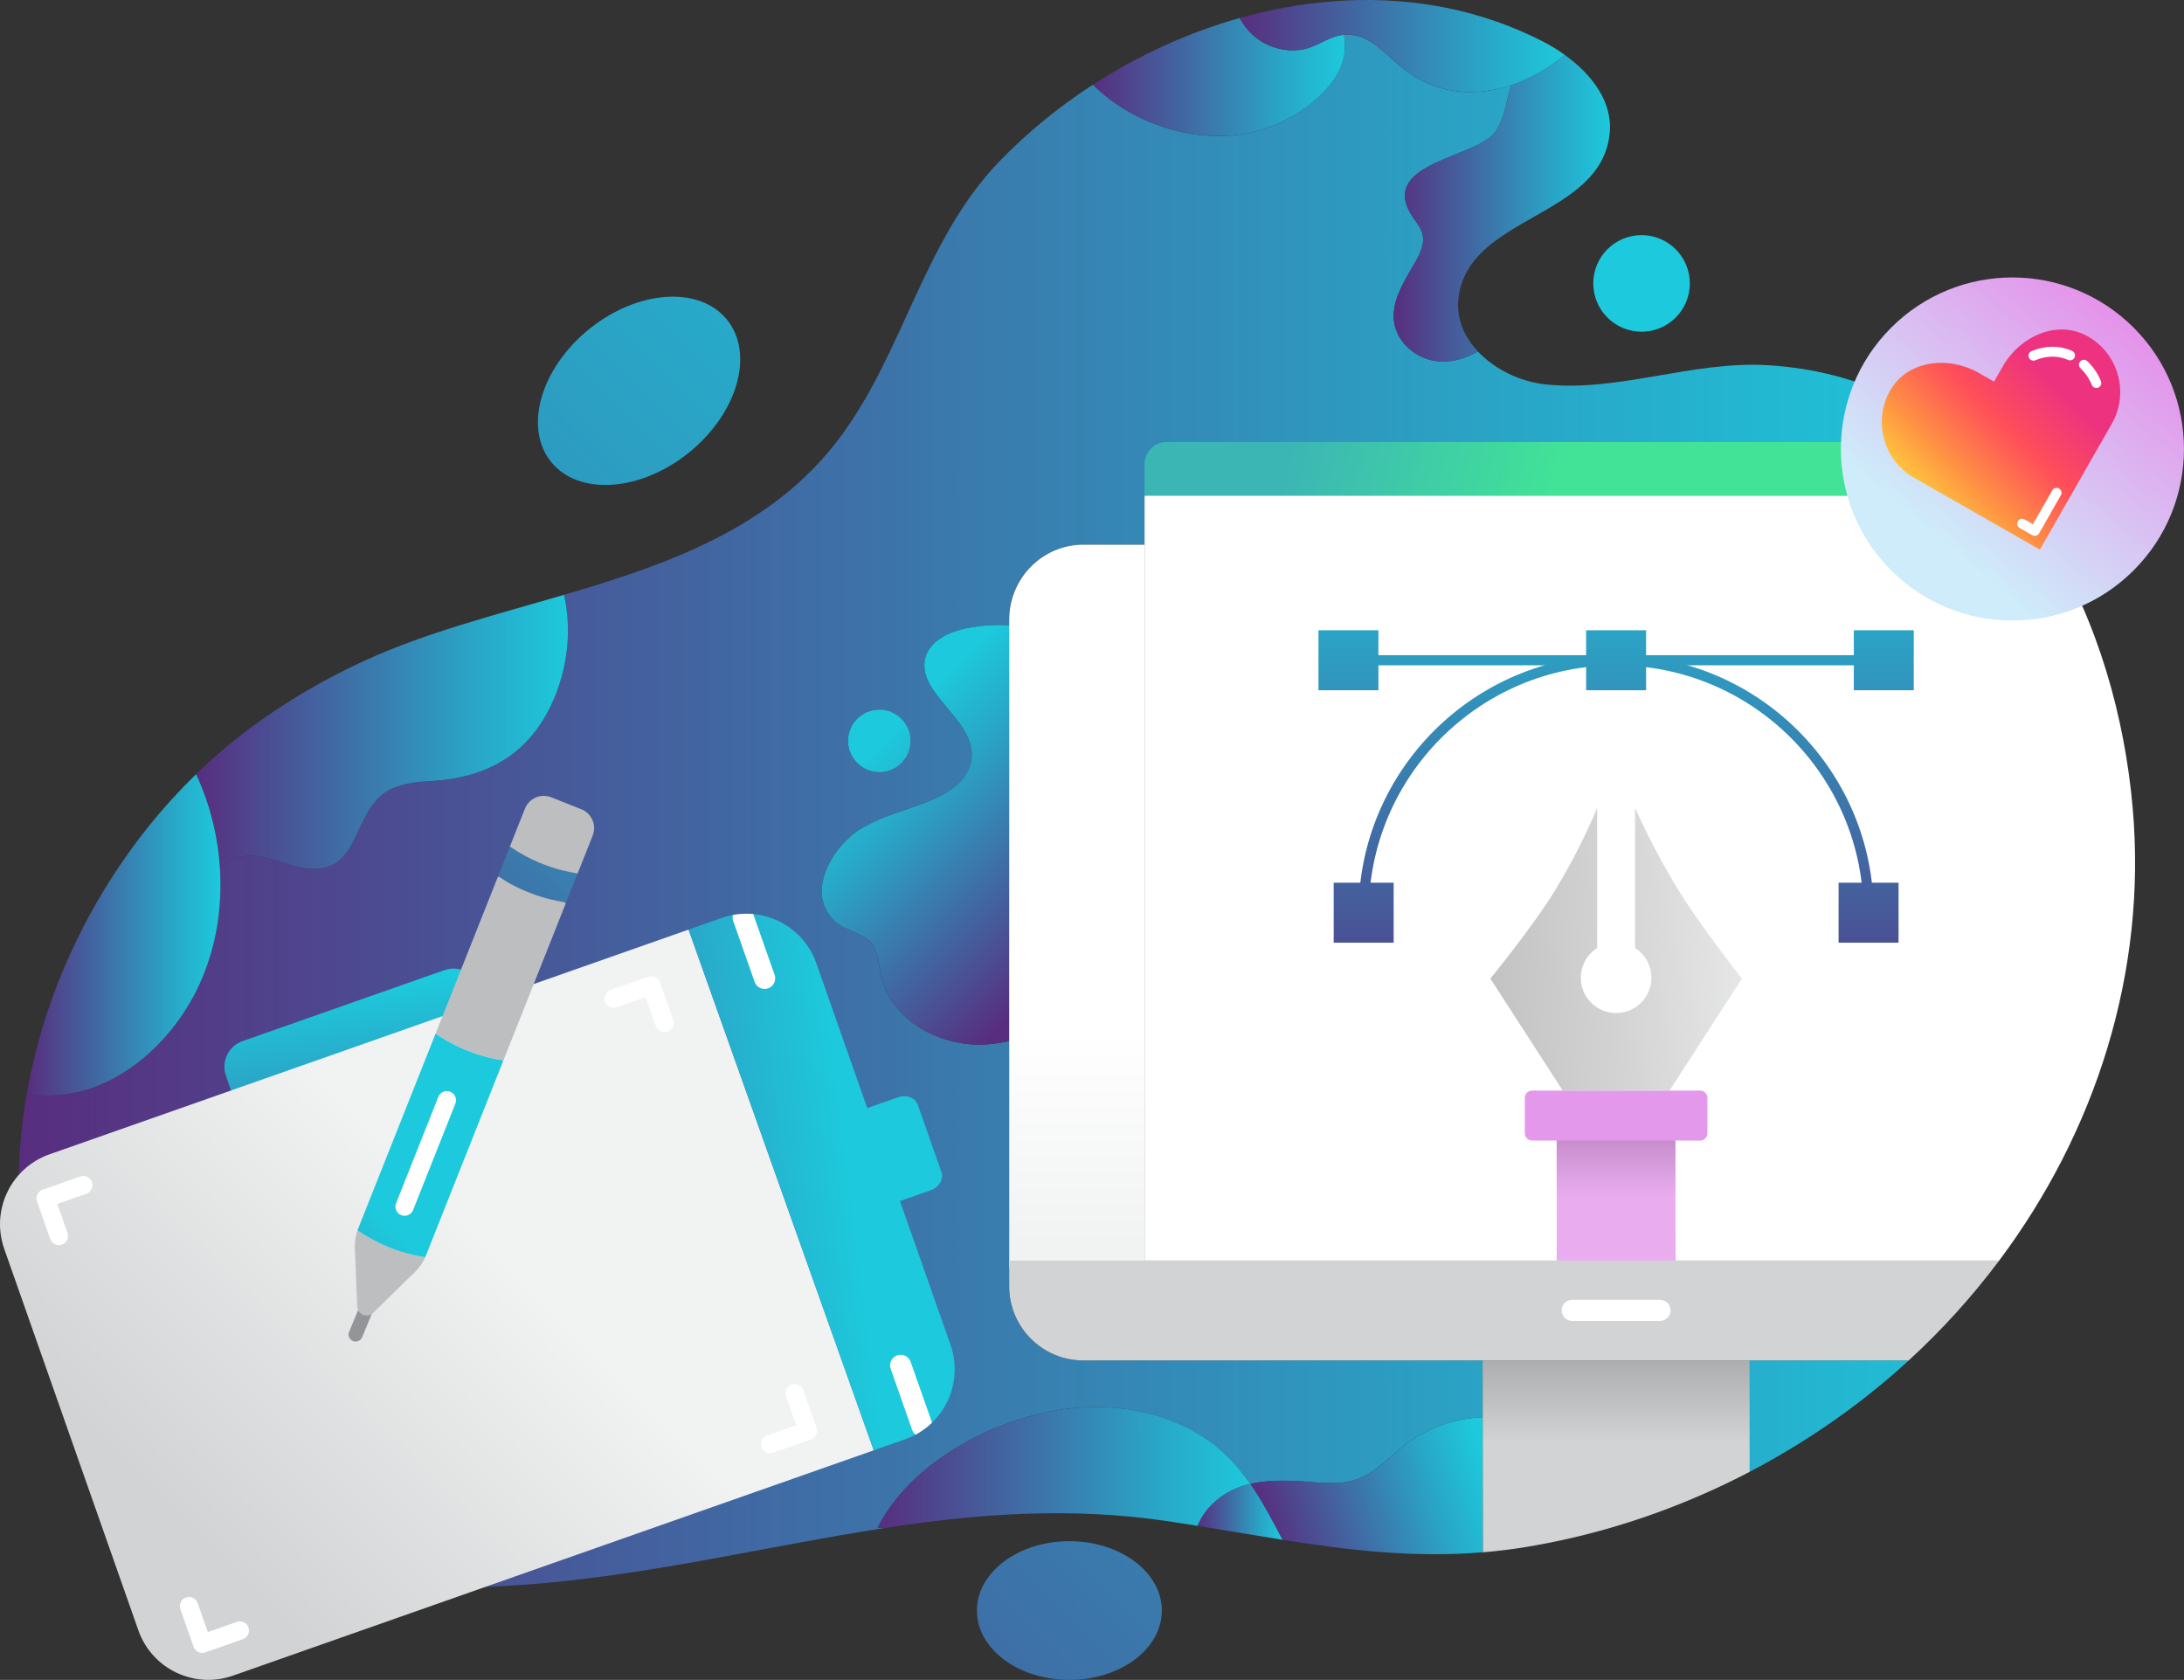 <?xml version="1.0" encoding="UTF-8"?>
<svg id="Layer_2" xmlns="http://www.w3.org/2000/svg" xmlns:xlink="http://www.w3.org/1999/xlink" viewBox="0 0 1549.08 1191.48">
  <rect x="0" y="0" width="1549.08" height="1191.48" fill="#333333" stroke="none"/>
  <defs>
    <linearGradient id="linear-gradient" x1="14.06" y1="1351.29" x2="1063.77" y2="301.58" gradientUnits="userSpaceOnUse">
      <stop offset="0" stop-color="#582d7f"/>
      <stop offset=".21" stop-color="#4a5094"/>
      <stop offset=".75" stop-color="#29a6c7"/>
      <stop offset="1" stop-color="#1dc9dc"/>
    </linearGradient>
    <linearGradient id="linear-gradient-2" x1="212.28" y1="1688.49" x2="1449.55" y2="451.22" xlink:href="#linear-gradient"/>
    <linearGradient id="linear-gradient-3" x1="-427.67" y1="1158.19" x2="783.93" y2="-53.42" gradientTransform="translate(274.84 -223.25) rotate(38.93)" xlink:href="#linear-gradient"/>
    <linearGradient id="linear-gradient-4" x1="219.45" y1="1004.4" x2="1472.01" y2="1004.4" xlink:href="#linear-gradient"/>
    <linearGradient id="linear-gradient-5" x1="13.45" y1="575.25" x2="1429.91" y2="575.25" xlink:href="#linear-gradient"/>
    <linearGradient id="linear-gradient-6" x1="901.99" y1="1096.9" x2="1056.34" y2="1049.99" xlink:href="#linear-gradient"/>
    <linearGradient id="linear-gradient-7" x1="767.46" y1="670.81" x2="622.74" y2="526.09" xlink:href="#linear-gradient"/>
    <linearGradient id="linear-gradient-8" x1="139.11" y1="519.11" x2="402.83" y2="519.11" xlink:href="#linear-gradient"/>
    <linearGradient id="linear-gradient-9" x1="622.52" y1="1040.84" x2="886.83" y2="1040.84" xlink:href="#linear-gradient"/>
    <linearGradient id="linear-gradient-10" x1="849.51" y1="1072.3" x2="909.63" y2="1072.3" xlink:href="#linear-gradient"/>
    <linearGradient id="linear-gradient-11" x1="18.94" y1="663.04" x2="156.37" y2="663.04" xlink:href="#linear-gradient"/>
    <linearGradient id="linear-gradient-12" x1="601.48" y1="525.48" x2="645.76" y2="525.48" xlink:href="#linear-gradient"/>
    <linearGradient id="linear-gradient-13" x1="786.34" y1="688.2" x2="625.19" y2="527.05" xlink:href="#linear-gradient"/>
    <linearGradient id="linear-gradient-14" x1="988.54" y1="147.7" x2="1141.95" y2="147.7" xlink:href="#linear-gradient"/>
    <linearGradient id="linear-gradient-15" x1="775.22" y1="54.61" x2="953.95" y2="54.61" xlink:href="#linear-gradient"/>
    <linearGradient id="linear-gradient-16" x1="879.37" y1="32.66" x2="1109.89" y2="32.66" xlink:href="#linear-gradient"/>
    <linearGradient id="linear-gradient-17" x1="1146.29" y1="1023.7" x2="1146.29" y2="939.47" gradientUnits="userSpaceOnUse">
      <stop offset="0" stop-color="#d1d3d4"/>
      <stop offset="1" stop-color="#9d9e9f"/>
    </linearGradient>
    <linearGradient id="linear-gradient-18" x1="763.8" y1="883.31" x2="763.8" y2="733.31" gradientUnits="userSpaceOnUse">
      <stop offset="0" stop-color="#f1f2f2"/>
      <stop offset="1" stop-color="#fff"/>
    </linearGradient>
    <linearGradient id="linear-gradient-19" x1="2188.92" y1="929.5" x2="1650.33" y2="929.5" gradientUnits="userSpaceOnUse">
      <stop offset="0" stop-color="#9d9e9f"/>
      <stop offset="1" stop-color="#d1d3d4"/>
    </linearGradient>
    <linearGradient id="linear-gradient-20" x1="1107.75" y1="333.26" x2="921.05" y2="292.9" gradientUnits="userSpaceOnUse">
      <stop offset="0" stop-color="#42e397"/>
      <stop offset=".11" stop-color="#41de9a"/>
      <stop offset="1" stop-color="#3cb6b5"/>
    </linearGradient>
    <linearGradient id="linear-gradient-21" x1="1146.27" y1="848.81" x2="1146.27" y2="778.31" gradientUnits="userSpaceOnUse">
      <stop offset="0" stop-color="#e9adef"/>
      <stop offset=".47" stop-color="#cd93d3"/>
      <stop offset="1" stop-color="#aa72b0"/>
    </linearGradient>
    <linearGradient id="linear-gradient-22" x1="1286.81" y1="666.24" x2="984.18" y2="682.92" gradientUnits="userSpaceOnUse">
      <stop offset="0" stop-color="#f1f2f2"/>
      <stop offset=".42" stop-color="#d6d6d6"/>
      <stop offset="1" stop-color="#b5b5b5"/>
    </linearGradient>
    <linearGradient id="linear-gradient-23" x1="1146.29" y1="765.3" x2="1146.29" y2="346.87" gradientUnits="userSpaceOnUse">
      <stop offset="0" stop-color="#582d7f"/>
      <stop offset="1" stop-color="#1dc9dc"/>
    </linearGradient>
    <linearGradient id="linear-gradient-24" x1="1336.15" x2="1336.15" xlink:href="#linear-gradient-23"/>
    <linearGradient id="linear-gradient-25" x1="956.43" x2="956.43" xlink:href="#linear-gradient-23"/>
    <linearGradient id="linear-gradient-26" x1="967.23" y1="765.3" x2="967.23" y2="346.87" xlink:href="#linear-gradient-23"/>
    <linearGradient id="linear-gradient-27" x1="1325.34" y1="765.3" x2="1325.34" y2="346.87" xlink:href="#linear-gradient-23"/>
    <linearGradient id="linear-gradient-28" x1="1146.29" y1="765.3" x2="1146.29" y2="346.87" xlink:href="#linear-gradient-23"/>
    <linearGradient id="linear-gradient-29" x1="1146.29" y1="765.3" x2="1146.29" y2="346.87" xlink:href="#linear-gradient-23"/>
    <linearGradient id="linear-gradient-30" x1="289.71" y1="963.03" x2="260.11" y2="700.29" xlink:href="#linear-gradient-23"/>
    <linearGradient id="linear-gradient-31" x1="146.85" y1="1100.6" x2="356.6" y2="890.85" gradientUnits="userSpaceOnUse">
      <stop offset="0" stop-color="#d1d3d4"/>
      <stop offset="1" stop-color="#f1f2f2"/>
    </linearGradient>
    <linearGradient id="linear-gradient-32" x1="169.22" y1="889.09" x2="602" y2="834.74" xlink:href="#linear-gradient-23"/>
    <linearGradient id="linear-gradient-33" x1="215.26" y1="787.89" x2="549.4" y2="451.64" xlink:href="#linear-gradient-23"/>
    <linearGradient id="linear-gradient-34" x1="48.92" y1="1070.32" x2="262.72" y2="855.17" xlink:href="#linear-gradient-23"/>
    <linearGradient id="linear-gradient-35" x1="1374.44" y1="381.52" x2="1558.89" y2="161.84" gradientTransform="translate(643.26 -916.04) rotate(45)" gradientUnits="userSpaceOnUse">
      <stop offset="0" stop-color="#ceecfa"/>
      <stop offset="1" stop-color="#ee6ee4"/>
    </linearGradient>
    <linearGradient id="linear-gradient-36" x1="1361.32" y1="364.89" x2="1456.01" y2="270.2" gradientUnits="userSpaceOnUse">
      <stop offset="0" stop-color="#ffde39"/>
      <stop offset=".09" stop-color="#fec63c"/>
      <stop offset=".29" stop-color="#fe9843"/>
      <stop offset=".42" stop-color="#fe7d4b"/>
      <stop offset=".65" stop-color="#fe4f59"/>
      <stop offset="1" stop-color="#ed327f"/>
    </linearGradient>
  </defs>
  <g id="ILLUSTRATION">
    <g>
      <circle cx="1164.33" cy="201.02" r="34.25" style="fill: url(#linear-gradient);"/>
      <ellipse cx="758.49" cy="1142.29" rx="65.59" ry="49.19" style="fill: url(#linear-gradient-2);"/>
      <ellipse cx="453.29" cy="277.23" rx="80.22" ry="56.3" transform="translate(-73.54 346.37) rotate(-38.93)" style="fill: url(#linear-gradient-3);"/>
    </g>
    <g>
      <g>
        <g>
          <path d="M1241.03,1043.88c23.9-12.51,46.88-26.79,68.64-42.72,15.43-11.29,30.17-23.41,44.17-36.25h-112.81v78.97Z" style="fill: url(#linear-gradient-4);"/>
          <path d="M1253.65,259.02c-53.09-3.18-105.61,19.15-157.48,13.62-17.74-1.89-35.89-10.55-47.93-23.36-8.16,4.63-17.37,7.61-26.67,7.13-15.43-.8-30.53-12.28-32.74-28.1-1.85-13.2,5.18-25.28,11.44-36.3,3.6-6.33,8.43-13.17,9.07-20.65.78-9.07-5-13.03-9.03-20.19-20.47-36.34,47.65-39.13,60.5-57.97,4.06-5.95,6.12-13.01,7.73-20.02,1.01-4.42,2.16-8.67,3.43-12.81-26.09,8.78-54.42,6.77-78.58-13.23-10.86-8.99-20.82-21.45-35.95-22.5-1.43-.1-2.8-.08-4.13.04,1.74,10.74.12,21.49-7.65,32.41-11.72,16.48-31.2,28.74-50.25,34.72-40.63,12.76-89.9-1.73-120.2-31.76-24.41,15.8-46.88,34.2-66.52,54.6-53.92,56.01-67.68,135.68-113.71,196.65-47.5,62.9-120.41,88.79-194.93,110.59,6.23,27.79,1.78,57.8-11.55,82.93-17.28,32.59-46.33,47.09-82.58,49.12-9.18.51-18.5,1.42-26.99,4.95-31.22,12.99-20.45,64.45-64.93,56.61-10.87-1.92-20.74-7.13-31.76-8.39-9.23-1.06-19.6,1.23-25.17,8.67-.4-.58-.81-1.16-1.21-1.73,2.24,30.69-3.06,62.04-17.03,89.55-17.84,35.13-51.96,66.94-92.07,72.49-9.22,1.28-18.62,1.21-27.83-.13-12.91,74.51-3.73,151.73,34.78,219.54,10.86,19.13,23.63,35.75,37.93,50.13,105.72,106.28,277.42,84.65,411.11,60.4,42.59-7.73,83.77-15.98,124.76-22.28l-5-.25c11.42-22.28,29.42-39.51,50.19-53.1,28.35-18.56,62.84-30.54,96.74-32.27,31.77-1.62,65.83,6.5,91.3,26.2,10.52,8.14,18.86,17.74,26.07,28.16,10.2-2.34,20.87-2.52,31.37-2.14,14.56.53,29.91,3.8,44.09-1.08,15.2-5.23,25.09-18.48,38.02-27.25,13.57-9.2,29.48-14.96,45.81-16.46,1.83-.17,3.67-.28,5.51-.34-.02-13.44-.05-26.88-.07-40.32h-283.16c-29.05,0-52.6-23.55-52.6-52.6v-173.95c-4.69,1.06-9.45,1.84-14.3,2.26-32.55,2.85-69.29-15.54-76.82-49.32-1.65-7.39-1.67-17.26-7.12-23.13-4.89-5.27-14.04-7.61-20.18-11.05-6.82-3.83-11.94-10.58-13.8-18.18-4.46-18.28,10.87-40.75,25.61-50.25,18.36-11.84,40.52-14.86,59.59-25.26,6.57-3.59,12.84-8.24,16.59-14.72,14.6-25.21-15.7-44.48-26.1-63.81-2.65-4.92-4.24-10.6-3.42-16.13,1.85-12.48,14.19-19.18,25.38-22.15,10.84-2.88,22.86-3.8,34.57-3.19v-4.53c0-29.05,23.55-52.6,52.6-52.6h43.41v-34.84h618.1c-42.06-51.94-100.38-87.91-176.26-92.46ZM623.62,547.62c-12.23,0-22.14-9.91-22.14-22.14s9.91-22.14,22.14-22.14,22.14,9.91,22.14,22.14-9.91,22.14-22.14,22.14Z" style="fill: url(#linear-gradient-5);"/>
          <path d="M1046.12,1005.57c-16.33,1.5-32.24,7.26-45.81,16.46-12.93,8.77-22.82,22.02-38.02,27.25-14.18,4.87-29.53,1.6-44.09,1.08-10.5-.38-21.17-.2-31.37,2.14,8.6,12.41,15.61,25.98,22.81,39.62,47.06,7.45,93.24,12.89,142.17,8.85-.06-31.91-.12-63.83-.18-95.74-1.84.06-3.68.17-5.51.34Z" style="fill: url(#linear-gradient-6);"/>
          <path d="M681.22,446.63c-11.19,2.97-23.53,9.67-25.38,22.15-.82,5.53.77,11.2,3.42,16.13,10.4,19.33,40.69,38.59,26.1,63.81-3.75,6.48-10.02,11.13-16.59,14.72-19.07,10.4-41.23,13.43-59.59,25.26-14.74,9.5-30.08,31.97-25.61,50.25,1.86,7.6,6.97,14.35,13.8,18.18,6.14,3.45,15.29,5.78,20.18,11.05,5.45,5.87,5.48,15.74,7.12,23.13,7.53,33.78,44.27,52.17,76.82,49.32,4.85-.42,9.61-1.2,14.3-2.26v-294.92c-11.7-.61-23.73.31-34.57,3.19Z" style="fill: url(#linear-gradient-7);"/>
          <path d="M259.4,468.2c-28.46,12.99-55.65,28.8-80.84,47.36-13.82,10.18-27,21.4-39.44,33.49,6.65,14.33,11.42,29.54,14.24,45.07,1.19,6.58,2.04,13.24,2.52,19.93.4.58.81,1.16,1.21,1.73,5.57-7.44,15.94-9.73,25.17-8.67,11.02,1.26,20.89,6.48,31.76,8.39,44.48,7.84,33.71-43.63,64.93-56.61,8.49-3.53,17.81-4.44,26.99-4.95,36.25-2.03,65.3-16.53,82.58-49.12,13.33-25.13,17.78-55.14,11.55-82.93-48.38,14.15-97.44,26.59-140.66,46.31Z" style="fill: url(#linear-gradient-8);"/>
          <path d="M860.75,1024.33c-25.47-19.7-59.53-27.83-91.3-26.2-33.89,1.73-68.39,13.71-96.74,32.27-20.77,13.6-38.77,30.82-50.19,53.1l5,.25c66.03-10.14,131.58-15.19,201.74-4.7,6.8,1.02,13.54,2.08,20.24,3.16,5.23-13.24,17.94-23.69,31.28-28.05,1.99-.65,4.01-1.2,6.04-1.66-7.22-10.42-15.55-20.02-26.07-28.16Z" style="fill: url(#linear-gradient-9);"/>
          <path d="M880.78,1054.15c-13.34,4.36-26.05,14.81-31.28,28.05,20.38,3.29,40.33,6.77,60.13,9.9-7.2-13.64-14.21-27.21-22.81-39.62-2.03.47-4.05,1.01-6.04,1.66Z" style="fill: url(#linear-gradient-10);"/>
          <path d="M153.35,594.13c-2.82-15.53-7.6-30.74-14.24-45.07-5.72,5.56-11.29,11.3-16.69,17.22-52.89,57.94-90.08,132.35-103.48,209.69,9.21,1.34,18.61,1.41,27.83.13,40.11-5.55,74.24-37.36,92.07-72.49,13.97-27.51,19.28-58.86,17.03-89.55-.49-6.69-1.33-13.35-2.52-19.93Z" style="fill: url(#linear-gradient-11);"/>
          <circle cx="623.62" cy="525.48" r="22.14" style="fill: url(#linear-gradient-12);"/>
          <circle cx="623.62" cy="525.48" r="22.14" style="fill: url(#linear-gradient-13);"/>
          <path d="M1109.89,38.95c-11.44,9.38-24.38,16.85-37.92,21.41-1.27,4.14-2.42,8.39-3.43,12.81-1.61,7.02-3.67,14.08-7.73,20.02-12.85,18.84-80.97,21.63-60.5,57.97,4.03,7.16,9.81,11.12,9.03,20.19-.64,7.48-5.47,14.31-9.07,20.65-6.26,11.02-13.28,23.11-11.44,36.3,2.21,15.81,17.32,27.3,32.74,28.1,9.3.48,18.51-2.51,26.67-7.13-9.54-10.15-15.25-22.91-13.85-36.98,5.93-59.63,101.34-57.18,107.33-117.77,2.22-22.49-12.86-41.92-31.84-55.56Z" style="fill: url(#linear-gradient-14);"/>
          <path d="M927.39,34.24c-7.8,2.44-17.24,1.65-24.83-1.07-10.1-3.61-18.44-11.07-23.19-20.41-36.75,10.33-72.12,26.55-104.15,47.28,30.3,30.03,79.56,44.52,120.2,31.76,19.05-5.98,38.53-18.24,50.25-34.72,7.77-10.92,9.39-21.67,7.65-32.41-9.57.83-16.76,6.7-25.93,9.56Z" style="fill: url(#linear-gradient-15);"/>
          <path d="M1086.62,25.63c-44.73-21.18-93.28-28.43-141.49-24.69-22.12,1.72-44.17,5.76-65.75,11.82,4.75,9.34,13.1,16.8,23.19,20.41,7.59,2.71,17.03,3.51,24.83,1.07,9.17-2.87,16.36-8.73,25.93-9.56,1.33-.12,2.7-.14,4.13-.04,15.13,1.05,25.08,13.5,35.95,22.5,24.16,20,52.49,22.01,78.58,13.23,13.55-4.56,26.48-12.03,37.92-21.41-5.13-3.69-10.55-6.96-15.98-9.75-2.42-1.24-4.85-2.42-7.29-3.58Z" style="fill: url(#linear-gradient-16);"/>
          <path d="M1051.63,1005.23c.06,31.91.12,63.83.18,95.74,10.21-.84,20.53-2.08,31.02-3.82,8.19-1.36,16.35-2.92,24.47-4.68,46.51-10.05,91.58-26.54,133.75-48.59v-78.97h-189.48c.02,13.44.05,26.88.07,40.32Z" style="fill: url(#linear-gradient-17);"/>
          <path d="M715.79,439.46v459.86h96.02V386.31h-43.41c-29.05,0-52.6,23.79-52.6,53.14Z" style="fill: url(#linear-gradient-18);"/>
          <path d="M715.79,912.31c0,29.05,23.55,52.6,52.6,52.6h585.45c23.62-21.66,45.11-45.4,64.14-70.83h-702.19v18.23Z" style="fill: url(#linear-gradient-19);"/>
          <path d="M1454.37,386.31c-7.44-12.23-15.59-23.88-24.46-34.84h-618.1v542.6h606.18c68.26-91.22,104.89-204.16,94.72-320.79-5.66-64.96-24.74-131.73-58.34-186.98Z" style="fill: #fff;"/>
        </g>
        <path d="M827.27,313.48c-8.54,0-15.47,7.26-15.47,16.22v21.78h618.1l-33.49-38h-569.14Z" style="fill: url(#linear-gradient-20);"/>
      </g>
      <path d="M1177.41,921.89h-62.25c-4.14,0-7.5,3.36-7.5,7.5s3.36,7.5,7.5,7.5h62.25c4.14,0,7.5-3.36,7.5-7.5s-3.36-7.5-7.5-7.5Z" style="fill: #fff;"/>
      <g>
        <polygon points="1104.09 800.63 1104.16 894.08 1188.46 894.08 1188.38 800.31 1104.09 800.63" style="fill: url(#linear-gradient-21);"/>
        <g>
          <path d="M1205.93,773.51h-119.28c-2.83,0-5.12,2.29-5.12,5.12v25.19c0,2.83,2.29,5.12,5.12,5.12h73s46.28,0,46.28,0c2.83,0,5.12-2.29,5.12-5.12v-25.19c0-2.83-2.29-5.12-5.12-5.12Z" style="fill: #e398eb;"/>
          <path d="M1159.73,573.11v99.24c6.97,4.45,11.61,12.23,11.61,21.11,0,13.83-11.22,25.05-25.05,25.05s-25.05-11.21-25.05-25.05c0-8.88,4.64-16.67,11.61-21.11v-99.24c-7.45,17.62-17.13,37.39-29.77,58.2-15.33,25.26-45.99,62.77-45.99,62.77,0,0,34.21,52.95,51.32,79.42h75.76l51.32-79.42s-30-38.17-45.03-62.77c-12.61-20.63-22.67-40.3-30.73-58.2Z" style="fill: url(#linear-gradient-22);"/>
        </g>
      </g>
      <g>
        <rect x="1125.02" y="447.02" width="42.53" height="42.53" style="fill: url(#linear-gradient-23);"/>
        <g>
          <rect x="1314.88" y="447.02" width="42.53" height="42.53" style="fill: url(#linear-gradient-24);"/>
          <rect x="935.16" y="447.02" width="42.53" height="42.53" style="fill: url(#linear-gradient-25);"/>
          <rect x="945.97" y="626.07" width="42.53" height="42.53" style="fill: url(#linear-gradient-26);"/>
          <rect x="1304.08" y="626.07" width="42.53" height="42.53" style="fill: url(#linear-gradient-27);"/>
          <path d="M1336.15,464.69h-379.72c-1.99,0-3.6,1.61-3.6,3.6s1.61,3.6,3.6,3.6h379.72c1.99,0,3.6-1.61,3.6-3.6s-1.61-3.6-3.6-3.6Z" style="fill: url(#linear-gradient-28);"/>
          <path d="M1146.29,464.69c-100.72,0-182.66,81.94-182.66,182.66,0,1.99,1.61,3.6,3.6,3.6s3.6-1.61,3.6-3.6c0-96.74,78.71-175.45,175.45-175.45s175.45,78.71,175.45,175.45c0,1.99,1.61,3.6,3.6,3.6s3.6-1.61,3.6-3.6c0-100.72-81.94-182.66-182.66-182.66Z" style="fill: url(#linear-gradient-29);"/>
        </g>
      </g>
    </g>
    <g>
      <g>
        <path d="M315.28,688.06l-143.24,50.37c-10.05,3.53-15.33,14.54-11.79,24.59l40.03,113.85,32.13-11.3,25.63-9.01,122.25-42.99-40.46-113.77c-3.56-10.01-14.54-15.25-24.56-11.73Z" style="fill: url(#linear-gradient-30);"/>
        <path d="M35.15,818.69c-27.39,9.63-41.79,39.65-32.16,67.04l95.15,270.59c9.63,27.39,39.65,41.79,67.04,32.16l40.38-14.2,71.78-25.24,342.38-120.39-131.33-369.33L35.15,818.69Z" style="fill: url(#linear-gradient-31);"/>
        <g>
          <path d="M638.34,851.87l22.05-7.75c5.85-2.06,9.12-7.89,7.31-13.03l-16.64-47.33c-1.81-5.14-8.01-7.64-13.86-5.58l-22.05,7.75-36.13-102.74c-7.04-20.02-24.97-33.08-44.8-34.92,0,0-14.72,2.02-14.38.65-2.63.49-5.26,1.19-7.86,2.1l-23.58,8.29,131.33,369.33,22.28-7.83c2.6-.91,5.08-2.02,7.44-3.28l11.63-8.49c14.32-13.84,20.13-35.25,13.09-55.27l-35.83-101.91Z" style="fill: url(#linear-gradient-32);"/>
          <path d="M636.34,961.31c-3.91,1.37-5.96,5.66-4.59,9.56l15.2,43.22c.5,1.42,1.39,2.6,2.5,3.45,4.33-2.32,8.22-5.19,11.63-8.49l-15.17-43.15c-1.37-3.91-5.62-5.96-9.56-4.59Z" style="fill: #fff;"/>
          <path d="M534.22,648.27c-4.73-.44-9.56-.25-14.38.65-.33,1.36-.29,2.83.21,4.25l15.2,43.22c1.35,3.84,5.51,5.89,9.36,4.66.07-.02.14-.05.21-.07,3.91-1.37,5.96-5.66,4.59-9.56l-15.17-43.15Z" style="fill: #fff;"/>
        </g>
        <g>
          <path d="M569.76,985.96c-1.19-3.39-4.9-5.17-8.29-3.98-3.39,1.19-5.17,4.9-3.98,8.29l7.23,20.55-20.55,7.23c-3.39,1.19-5.17,4.9-3.98,8.29.94,2.67,3.45,4.35,6.13,4.35.72,0,1.44-.12,2.16-.37l26.68-9.38c1.63-.57,2.96-1.77,3.7-3.32.75-1.55.84-3.34.27-4.97l-9.38-26.68Z" style="fill: #fff;"/>
          <path d="M56.9,834.43l-26.68,9.38c-3.39,1.19-5.17,4.9-3.98,8.29l9.38,26.68c.94,2.67,3.45,4.35,6.13,4.35.72,0,1.44-.12,2.16-.37,3.39-1.19,5.17-4.9,3.98-8.29l-7.23-20.55,20.55-7.23c3.39-1.19,5.17-4.9,3.98-8.29-1.19-3.39-4.9-5.17-8.29-3.98Z" style="fill: #fff;"/>
          <path d="M468.07,696.75c-.57-1.63-1.77-2.96-3.32-3.7-1.55-.75-3.34-.84-4.97-.27l-26.68,9.38c-3.39,1.19-5.17,4.9-3.98,8.29,1.19,3.39,4.9,5.17,8.29,3.98l20.55-7.23,7.23,20.55c.94,2.67,3.45,4.35,6.13,4.35.72,0,1.44-.12,2.16-.37,3.39-1.19,5.17-4.9,3.98-8.29l-9.38-26.68Z" style="fill: #fff;"/>
          <path d="M167.98,1150.33l-20.55,7.23-7.23-20.55c-1.19-3.39-4.9-5.17-8.29-3.98-3.39,1.19-5.17,4.9-3.98,8.29l9.38,26.68c.94,2.67,3.45,4.35,6.13,4.35.72,0,1.44-.12,2.16-.37l26.68-9.38c3.39-1.19,5.17-4.9,3.98-8.29-1.19-3.39-4.9-5.17-8.29-3.98Z" style="fill: #fff;"/>
        </g>
      </g>
      <g>
        <path d="M262.41,922.02c-2.55-1.06-5.48.15-6.54,2.7l-8.27,19.89c-1.06,2.55.15,5.48,2.7,6.54.63.26,1.28.38,1.92.38,1.96,0,3.82-1.16,4.62-3.08l8.27-19.89c1.06-2.55-.15-5.48-2.7-6.54Z" style="fill: #939598;"/>
        <g>
          <path d="M385.93,613.23c-10.07-3.85-18.1-8.55-24.03-12.63h-.32s-8.43,21.24-8.43,21.24l1.05.12c5.93,4.08,12.58,7.8,22.66,11.65,8.86,3.39,16.94,5.22,23.48,6.23l.95.89,8.35-21.04-.23-.23c-6.54-1.01-14.61-2.84-23.48-6.23Z" style="fill: url(#linear-gradient-33);"/>
          <path d="M277.84,885.41c-10.07-3.85-18.1-8.55-24.03-12.63l-.19-.25c-1.61,4.47-2.25,9.24-1.84,13.98l1.58,40.36c.47,5.52,7.05,8.13,11.18,4.44l28.84-28.29c3.56-3.18,6.37-7.1,8.27-11.47l-.32.08c-6.54-1.01-14.61-2.84-23.48-6.23Z" style="fill: #bcbec0;"/>
          <path d="M412.34,573.97l-21.35-8.48c-7.38-2.93-15.73.68-18.66,8.05l-10.75,27.06h.32c5.93,4.08,13.96,8.77,24.03,12.63,8.86,3.39,16.94,5.22,23.48,6.23l.23.23,10.75-27.07c2.93-7.38-.68-15.73-8.05-18.66Z" style="fill: #bcbec0;"/>
          <path d="M333.08,745.72c-10.07-3.85-18.1-8.55-24.03-12.63l-.07-.04-54.99,138.47c-.13.34-.25.68-.37,1.02l.19.25c5.93,4.08,13.96,8.78,24.03,12.63,8.86,3.39,16.94,5.22,23.48,6.23l.32-.08c.14-.32.29-.64.42-.96l55.01-138.53-.51-.12c-6.54-1.01-14.61-2.84-23.48-6.23Z" style="fill: url(#linear-gradient-34);"/>
          <path d="M376.85,633.62c-10.07-3.85-16.72-7.58-22.66-11.65l-1.05-.12-44.16,111.21.07.04c5.93,4.08,13.96,8.78,24.03,12.63,8.86,3.39,16.94,5.22,23.48,6.23l.51.12,44.21-111.34-.95-.89c-6.54-1.01-14.61-2.84-23.48-6.23Z" style="fill: #bcbec0;"/>
        </g>
        <path d="M319.34,774.32c-3.34-1.32-7.12.31-8.44,3.64l-29.96,75.45c-1.32,3.34.31,7.12,3.64,8.44.79.31,1.6.46,2.4.46,2.59,0,5.03-1.55,6.04-4.1l29.96-75.45c1.32-3.34-.31-7.12-3.64-8.44Z" style="fill: #fff;"/>
      </g>
    </g>
    <g>
      <circle cx="1427.39" cy="318.46" r="121.67" transform="translate(192.88 1102.59) rotate(-45)" style="fill: url(#linear-gradient-35);"/>
      <g>
        <path d="M1481.05,238.68h0c-21.63-12.36-48.23-.35-60.59,21.28l-6.11,10.7-10.7-6.11c-21.63-12.36-50.65-9.18-63,12.45h0c-12.36,21.63-4.77,49.44,16.86,61.8l10.7,6.11,78.66,44.93,44.93-78.66,6.11-10.7c12.36-21.63,4.77-49.44-16.86-61.8Z" style="fill: url(#linear-gradient-36);"/>
        <g>
          <path d="M1447.82,368.58c-1.68-.96-3.82-.38-4.78,1.3l-1.1,1.92-5.96-3.4c-1.68-.96-3.82-.38-4.78,1.3-.96,1.68-.38,3.82,1.3,4.77l9,5.14c.55.31,1.14.46,1.73.46,1.22,0,2.4-.63,3.04-1.76l2.83-4.96c.96-1.68.38-3.82-1.3-4.78Z" style="fill: #fff;"/>
          <path d="M1460.45,346.47c-1.68-.96-3.82-.38-4.78,1.3l-12.63,22.12c-.96,1.68-.38,3.82,1.3,4.77.55.31,1.14.46,1.73.46,1.22,0,2.4-.63,3.04-1.76l12.63-22.12c.96-1.68.38-3.82-1.3-4.77Z" style="fill: #fff;"/>
          <path d="M1480.47,256.12c-1.41-1.33-3.62-1.26-4.95.14-1.33,1.41-1.26,3.62.14,4.95,3.5,3.3,6.19,7.26,8.01,11.76.55,1.36,1.86,2.19,3.25,2.19.44,0,.88-.08,1.31-.26,1.79-.72,2.66-2.76,1.93-4.56-2.2-5.44-5.46-10.23-9.7-14.23Z" style="fill: #fff;"/>
          <path d="M1469.71,248.88c-8.9-3.97-19.13-3.9-28.79.2-1.78.75-2.61,2.81-1.86,4.59.57,1.33,1.86,2.13,3.22,2.13.46,0,.92-.09,1.37-.28,7.85-3.33,16.1-3.42,23.21-.25,1.76.79,3.83,0,4.62-1.77.79-1.77,0-3.83-1.77-4.62Z" style="fill: #fff;"/>
        </g>
      </g>
    </g>
  </g>
</svg>